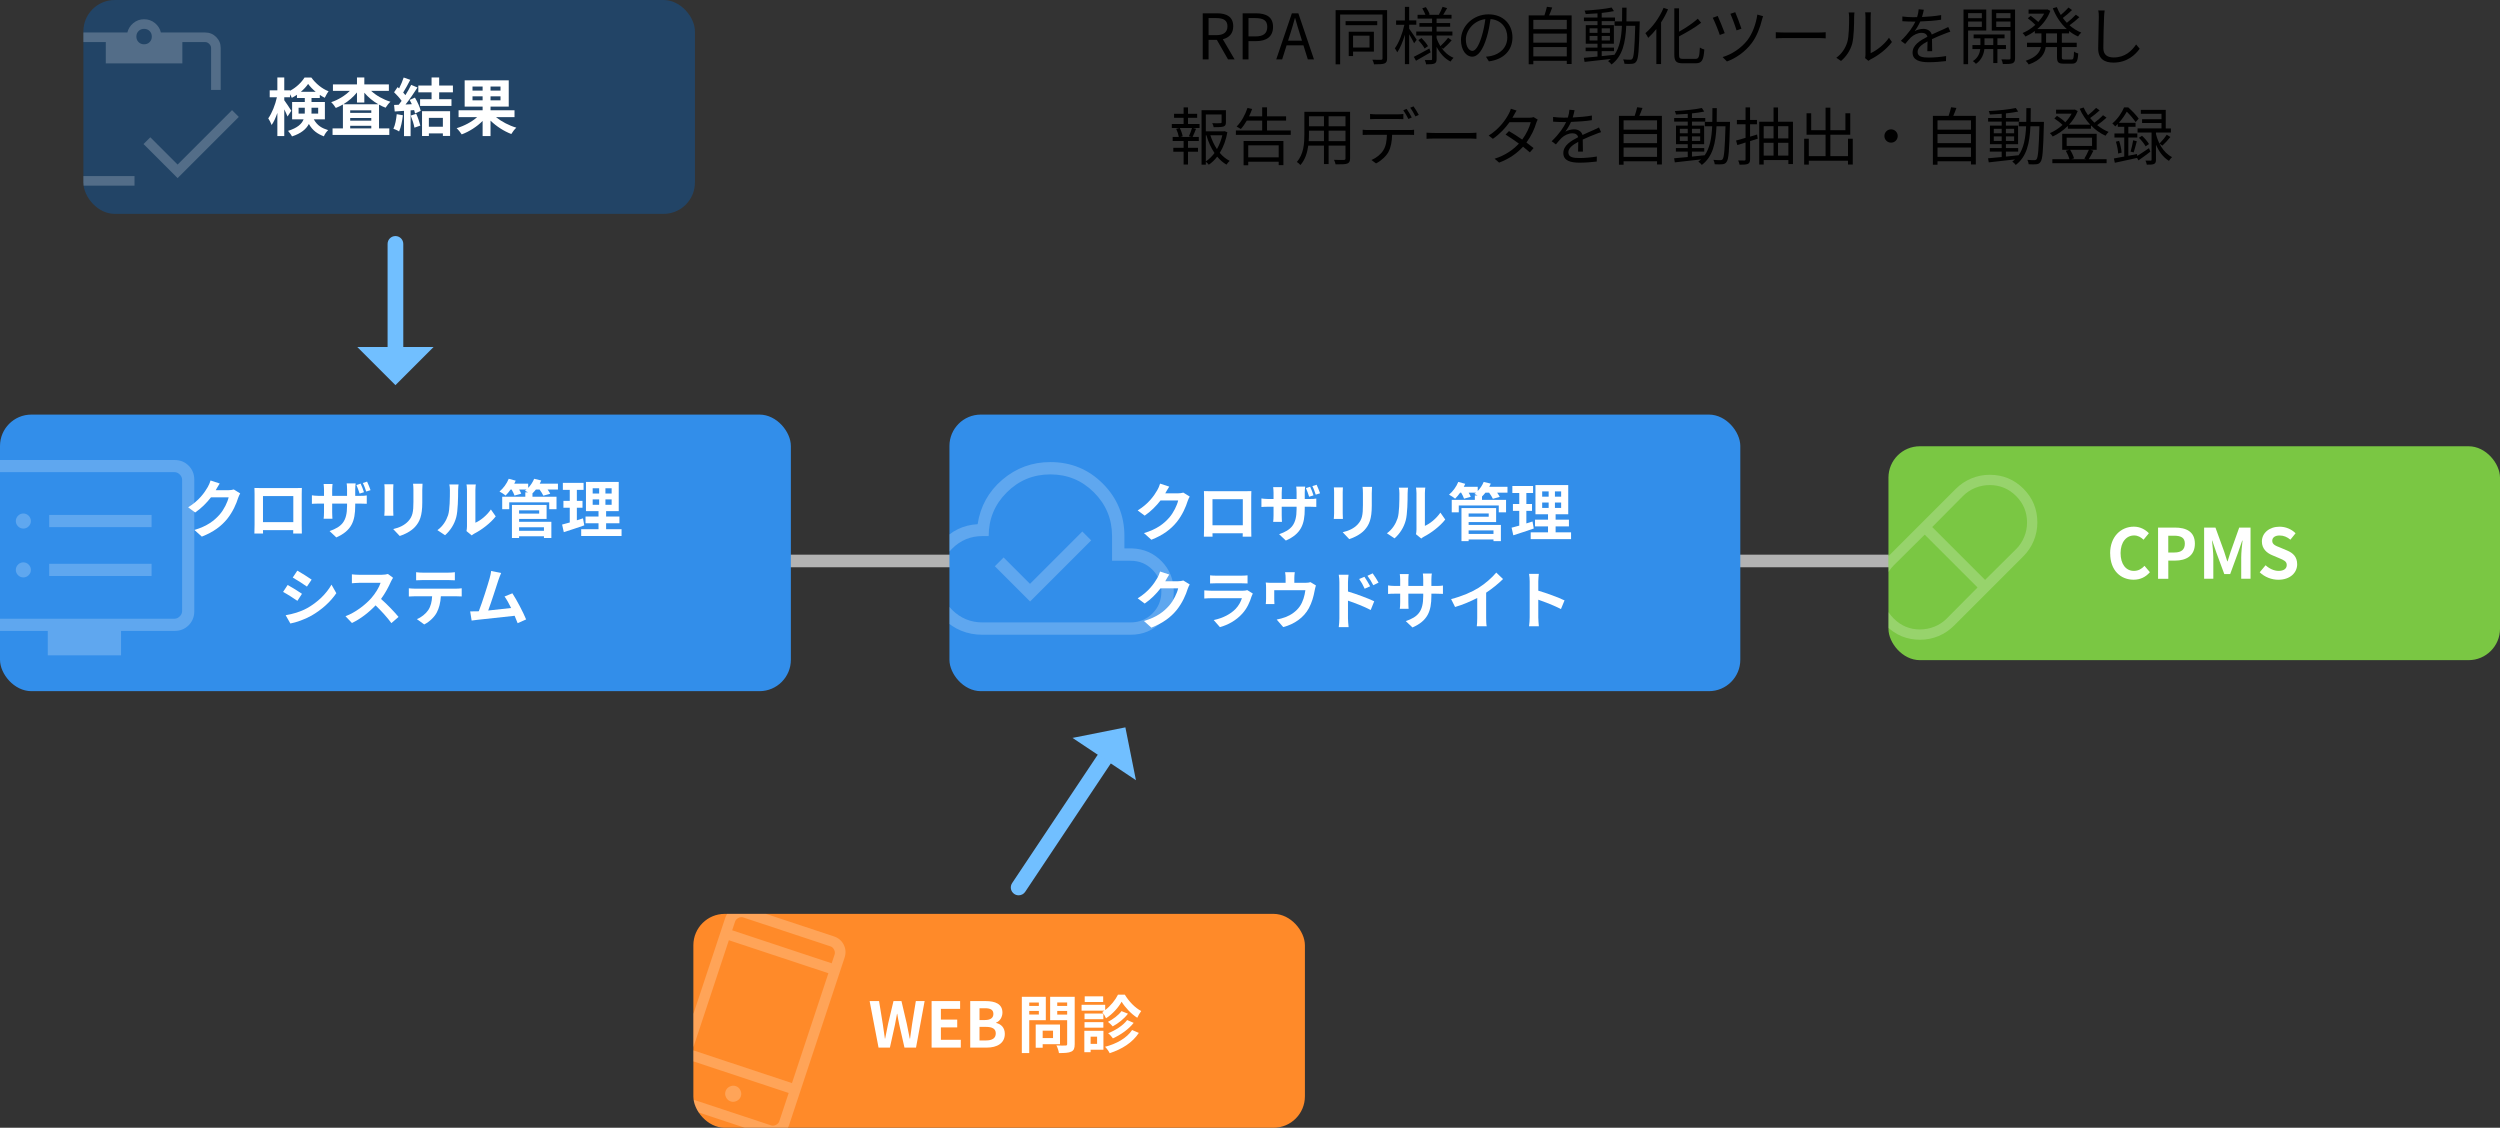 <?xml version="1.0" encoding="UTF-8"?>
<svg id="_レイヤー_1" data-name="レイヤー 1" xmlns="http://www.w3.org/2000/svg" xmlns:xlink="http://www.w3.org/1999/xlink" viewBox="0 0 796.34 359.23">
  <rect x="0" y="0" width="796.34" height="359.23" fill="#333333" stroke="none"/>
  <defs>
    <style>
      .cls-1 {
        opacity: .22;
      }

      .cls-1, .cls-2, .cls-3, .cls-4, .cls-5, .cls-6, .cls-7, .cls-8, .cls-9, .cls-10 {
        stroke-width: 0px;
      }

      .cls-1, .cls-10 {
        fill: #fff;
      }

      .cls-11 {
        clip-path: url(#clippath);
      }

      .cls-2 {
        fill: none;
      }

      .cls-12 {
        clip-path: url(#clippath-1);
      }

      .cls-13 {
        clip-path: url(#clippath-4);
      }

      .cls-14 {
        clip-path: url(#clippath-3);
      }

      .cls-15 {
        clip-path: url(#clippath-2);
      }

      .cls-4 {
        fill: #7ac743;
      }

      .cls-5 {
        fill: #328eea;
      }

      .cls-6 {
        fill: #246;
      }

      .cls-7 {
        fill: #b3b3b3;
      }

      .cls-8 {
        fill: #ff8a29;
      }

      .cls-9 {
        fill: #71bfff;
      }
    </style>
    <clipPath id="clippath">
      <rect class="cls-2" x="26.56" width="194.8" height="68.13" rx="10" ry="10"/>
    </clipPath>
    <clipPath id="clippath-1">
      <rect class="cls-2" y="132.06" width="251.92" height="88.1" rx="10" ry="10"/>
    </clipPath>
    <clipPath id="clippath-2">
      <rect class="cls-2" x="302.43" y="132.06" width="251.92" height="88.1" rx="10" ry="10"/>
    </clipPath>
    <clipPath id="clippath-3">
      <rect class="cls-2" x="601.54" y="142.15" width="194.8" height="68.13" rx="10" ry="10"/>
    </clipPath>
    <clipPath id="clippath-4">
      <rect class="cls-2" x="220.86" y="291.1" width="194.8" height="68.13" rx="10" ry="10"/>
    </clipPath>
  </defs>
  <rect class="cls-8" x="220.86" y="291.1" width="194.8" height="68.13" rx="10" ry="10"/>
  <rect class="cls-6" x="26.56" width="194.8" height="68.13" rx="10" ry="10"/>
  <path class="cls-7" d="m702.47,180.69H244.47c-1.1,0-2-.9-2-2s.9-2,2-2h458c1.1,0,2,.9,2,2s-.9,2-2,2Z"/>
  <g>
    <path class="cls-10" d="m99.95,38.01c1.16,2.08,2.66,2.84,4.58,3.44-.54.5-1.1,1.28-1.36,1.98-1.98-.76-3.56-1.78-4.78-3.94-.84,1.6-2.44,3.02-5.38,3.96-.22-.48-.9-1.38-1.26-1.76,3.06-.96,4.4-2.26,4.96-3.68h-3.66v-5.52h4.04v-1.28h-2.5v-1.02c-.54.38-1.08.7-1.64.98-.14-.34-.34-.76-.58-1.16v.96h-1.82v.96c.54.7,1.94,2.84,2.24,3.34l-1.2,1.84c-.22-.58-.62-1.44-1.04-2.28v8.5h-2.2v-7.36c-.52,1.5-1.14,2.88-1.82,3.84-.22-.64-.72-1.56-1.08-2.12,1.16-1.58,2.24-4.34,2.76-6.72h-2.3v-2.2h2.44v-4.1h2.2v4.1h1.82v.14c1.94-.98,3.68-2.68,4.64-4.22h2.16c1.38,1.92,3.42,3.6,5.5,4.38-.44.56-.9,1.44-1.22,2.08-.52-.26-1.06-.58-1.58-.92v.98h-2.64v1.28h4.26v5.52h-3.54Zm-2.88-1.82c.02-.22.02-.46.02-.68v-1.2h-1.98v1.88h1.96Zm3.5-6.94c-.96-.78-1.82-1.68-2.42-2.52-.56.84-1.38,1.72-2.32,2.52h4.74Zm-1.34,5.06v1.26c0,.2,0,.42-.02.62h2.14v-1.88h-2.12Z"/>
    <path class="cls-10" d="m118.23,28.95c1.6,1.5,3.86,2.76,6.14,3.46-.5.42-1.18,1.3-1.54,1.9-.72-.26-1.42-.6-2.1-.98v7.58h3.28v2.08h-18.08v-2.08h3.3v-7.62c-.74.42-1.48.8-2.26,1.1-.34-.54-.98-1.4-1.48-1.84,2.2-.72,4.4-2.06,5.94-3.6h-5.38v-2.06h7.66v-2.22h2.34v2.22h7.82v2.06h-5.64Zm2.28,4.26c-1.7-.96-3.24-2.24-4.46-3.68v3.14h-2.34v-3.22c-1.18,1.46-2.68,2.76-4.34,3.76h11.14Zm-2.24,1.94h-6.72v.8h6.72v-.8Zm-6.72,3.28h6.72v-.84h-6.72v.84Zm6.72,2.48v-.84h-6.72v.84h6.72Z"/>
    <path class="cls-10" d="m128.33,36.71c-.2,1.88-.62,3.88-1.2,5.16-.42-.26-1.3-.68-1.82-.86.58-1.18.9-2.96,1.06-4.64l1.96.34Zm3.84-5.62c.8,1.34,1.6,3.08,1.84,4.22l-1.8.84c-.06-.32-.16-.68-.28-1.08l-1.14.08v8.22h-2.1v-8.06c-1.08.06-2.08.14-2.96.2l-.2-2.08,1.48-.06c.3-.38.62-.8.92-1.24-.58-.86-1.56-1.94-2.4-2.74l1.12-1.64c.16.14.32.28.48.42.56-1.1,1.12-2.44,1.46-3.48l2.1.74c-.72,1.38-1.54,2.92-2.26,4.04.26.28.5.58.7.84.72-1.12,1.36-2.28,1.84-3.28l2.02.84c-1.12,1.76-2.52,3.8-3.82,5.42l2.02-.1c-.22-.46-.46-.94-.7-1.36l1.68-.74Zm.42,5.16c.54,1.18,1.06,2.74,1.3,3.76l-1.88.66c-.16-1.02-.68-2.64-1.18-3.86l1.76-.56Zm7.3-6.84v2.18h3.92v2.16h-10v-2.16h3.66v-2.18h-4.22v-2.16h4.22v-2.58h2.42v2.58h4.38v2.16h-4.38Zm-5.46,6.02h8.94v7.88h-2.3v-.82h-4.46v.84h-2.18v-7.9Zm2.18,2.12v2.82h4.46v-2.82h-4.46Z"/>
    <path class="cls-10" d="m157.99,37.31c1.76,1.42,4.2,2.7,6.48,3.36-.54.48-1.26,1.42-1.6,2.02-2.32-.88-4.76-2.44-6.62-4.26v4.92h-2.52v-4.82c-1.84,1.84-4.28,3.4-6.66,4.28-.36-.56-1.08-1.48-1.62-1.98,2.38-.7,4.86-2.02,6.54-3.52h-5.92v-2.18h7.66v-1.18h-5.72v-8.36h14.04v8.36h-5.8v1.18h7.64v2.18h-5.9Zm-7.48-8.46h3.22v-1.28h-3.22v1.28Zm3.22,3.12v-1.28h-3.22v1.28h3.22Zm5.7-4.4h-3.18v1.28h3.18v-1.28Zm0,3.12h-3.18v1.28h3.18v-1.28Z"/>
  </g>
  <g>
    <path class="cls-10" d="m277.01,318.88h3l1.18,7.24c.22,1.56.46,3.12.68,4.72h.08c.3-1.6.62-3.18.94-4.72l1.72-7.24h2.54l1.7,7.24c.32,1.52.62,3.12.94,4.72h.1c.22-1.6.44-3.18.66-4.72l1.18-7.24h2.8l-2.74,14.82h-3.68l-1.66-7.32c-.24-1.16-.46-2.3-.64-3.44h-.08c-.2,1.14-.4,2.28-.64,3.44l-1.62,7.32h-3.62l-2.84-14.82Z"/>
    <path class="cls-10" d="m296.75,318.88h9.08v2.48h-6.12v3.42h5.2v2.48h-5.2v3.96h6.34v2.48h-9.3v-14.82Z"/>
    <path class="cls-10" d="m309.05,318.88h4.9c3.04,0,5.36.9,5.36,3.66,0,1.36-.76,2.76-2.02,3.2v.1c1.6.38,2.78,1.5,2.78,3.5,0,2.98-2.48,4.36-5.74,4.36h-5.28v-14.82Zm4.68,6.04c1.88,0,2.7-.76,2.7-1.94,0-1.3-.88-1.82-2.66-1.82h-1.76v3.76h1.72Zm.34,6.5c2.02,0,3.12-.72,3.12-2.26,0-1.44-1.08-2.06-3.12-2.06h-2.06v4.32h2.06Z"/>
    <path class="cls-10" d="m327.85,324.96v10.48h-2.36v-17.92h7.64v7.44h-5.28Zm0-5.62v1.08h3.06v-1.08h-3.06Zm3.06,3.82v-1.14h-3.06v1.14h3.06Zm1.22,9.46v1.12h-2.22v-7.4h7.74v6.28h-5.52Zm0-4.32v2.36h3.3v-2.36h-3.3Zm10.2,4.3c0,1.32-.26,2-1.1,2.38-.82.4-2.08.46-3.92.46-.08-.68-.46-1.8-.8-2.44,1.16.08,2.52.06,2.9.04.38,0,.52-.12.52-.48v-7.58h-5.42v-7.46h7.82v15.08Zm-5.56-13.28v1.1h3.16v-1.1h-3.16Zm3.16,3.86v-1.16h-3.16v1.16h3.16Z"/>
    <path class="cls-10" d="m358.3,316.84c1.28,2.12,3.26,4.22,5.22,5.2-.44.58-.94,1.46-1.26,2.16-1.9-1.2-3.9-3.32-4.98-5.12-1,1.8-2.9,3.98-4.98,5.28-.24-.6-.78-1.5-1.18-2,.22-.12.44-.26.64-.42h-7.24v-1.88h7.52v1.68c1.72-1.3,3.28-3.26,4.08-4.9h2.18Zm-6.82,17.54h-4.08v.78h-2v-6.82h6.08v6.04Zm-.02-9.72h-6v-1.82h6v1.82Zm-6,.92h6v1.78h-6v-1.78Zm5.94-6.4h-5.88v-1.8h5.88v1.8Zm-4,11.04v2.3h2.06v-2.3h-2.06Zm15.36-1.2c-2.04,3.12-5.42,5.2-9.28,6.46-.3-.62-.9-1.46-1.48-2.04,3.6-.92,6.9-2.74,8.62-5.34l2.14.92Zm-3.46-6.12c-1.24,1.64-3.08,3.08-4.86,4.04-.36-.44-1-1.06-1.52-1.44,1.56-.78,3.38-2.12,4.32-3.42l2.06.82Zm1.82,2.92c-1.64,2.08-4.14,3.8-6.62,4.94-.34-.5-.96-1.2-1.52-1.64,2.26-.88,4.78-2.46,6.06-4.2l2.08.9Z"/>
  </g>
  <g>
    <path class="cls-9" d="m125.96,114.67c-1.38,0-2.5-1.12-2.5-2.5v-34.48c0-1.38,1.12-2.5,2.5-2.5s2.5,1.12,2.5,2.5v34.48c0,1.38-1.12,2.5-2.5,2.5Z"/>
    <polygon class="cls-9" points="138.11 110.54 113.81 110.54 125.96 122.69 138.11 110.54"/>
  </g>
  <g>
    <path class="cls-9" d="m324.47,285.19c-.48,0-.96-.14-1.38-.42-1.15-.77-1.46-2.32-.69-3.47l28.17-42.25c.77-1.15,2.32-1.46,3.47-.69,1.15.77,1.46,2.32.69,3.47l-28.17,42.25c-.48.72-1.27,1.11-2.08,1.11Z"/>
    <polygon class="cls-9" points="341.63 235.05 361.84 248.53 358.47 231.69 341.63 235.05"/>
  </g>
  <rect class="cls-5" x="302.43" y="132.06" width="251.92" height="88.1" rx="10" ry="10"/>
  <rect class="cls-5" y="132.06" width="251.92" height="88.1" rx="10" ry="10"/>
  <g>
    <path class="cls-10" d="m68.77,156.05s-.04.06-.06.1h4.02c.62,0,1.28-.1,1.74-.24l2.04,1.26c-.22.38-.5.94-.66,1.44-.54,1.78-1.68,4.44-3.48,6.68-1.9,2.32-4.32,4.16-8.08,5.64l-2.36-2.12c4.1-1.22,6.32-2.96,8.06-4.94,1.36-1.56,2.52-3.96,2.84-5.46h-5.62c-1.34,1.74-3.08,3.5-5.04,4.84l-2.24-1.66c3.5-2.14,5.24-4.72,6.24-6.44.3-.5.72-1.42.9-2.1l2.92.96c-.46.7-.98,1.6-1.22,2.04Z"/>
    <path class="cls-10" d="m83.17,155.47h11c.5,0,1.26,0,1.98-.04-.04.6-.04,1.34-.04,1.94v9.8c0,.78.04,2.7.04,2.78h-2.76s.02-.5.02-1.08h-9.64c.02.56.02,1.02.02,1.08h-2.76c0-.1.06-1.84.06-2.8v-9.78c0-.56,0-1.38-.04-1.94.82.02,1.58.04,2.12.04Zm.6,10.84h9.66v-8.3h-9.66v8.3Z"/>
    <path class="cls-10" d="m107.13,171.19l-2.14-2.02c3.86-1.36,5.56-3.08,5.56-8v-.76h-4.74v2.72c0,.9.06,1.7.08,2.1h-2.8c.06-.4.12-1.2.12-2.1v-2.72h-1.7c-1,0-1.72.06-2.16.08v-2.72c.36.06,1.16.18,2.16.18h1.7v-1.98c0-.58-.06-1.18-.12-1.8h2.84c-.04.38-.12,1.02-.12,1.82v1.96h4.74v-2.1c0-.8-.06-1.46-.12-1.86h2.86c-.06.42-.14,1.06-.14,1.86v2.1h1.48c1.06,0,1.66-.04,2.2-.14v2.66c-.44-.04-1.14-.06-2.18-.06h-1.5v.66c0,4.96-1.18,7.98-6.02,10.12Zm8.8-14.4l-1.38.44c-.28-.84-.64-1.94-1.02-2.74l1.34-.44c.38.8.84,1.96,1.06,2.74Zm2.1-.66l-1.38.44c-.28-.86-.66-1.94-1.08-2.72l1.36-.44c.38.8.84,1.96,1.1,2.72Z"/>
    <path class="cls-10" d="m125.25,155.79v6.76c0,.5.02,1.28.06,1.74h-2.9c.02-.38.1-1.16.1-1.76v-6.74c0-.38-.02-1.08-.08-1.54h2.88c-.04.46-.06.9-.06,1.54Zm9.26.3v3.96c0,4.3-.84,6.16-2.32,7.8-1.32,1.44-3.4,2.42-4.86,2.88l-2.08-2.2c1.98-.46,3.6-1.22,4.8-2.52,1.38-1.5,1.64-3,1.64-6.12v-3.8c0-.8-.04-1.44-.12-2h3.02c-.04.56-.08,1.2-.08,2Z"/>
    <path class="cls-10" d="m142.73,164.09c.56-1.72.58-5.5.58-7.92,0-.8-.06-1.34-.18-1.84h2.94c-.02.1-.14.98-.14,1.82,0,2.36-.06,6.58-.6,8.6-.6,2.26-1.86,4.22-3.56,5.74l-2.44-1.62c1.76-1.24,2.84-3.08,3.4-4.78Zm6.02,3.6v-11.66c0-.9-.14-1.66-.16-1.72h2.98c-.02.06-.14.84-.14,1.74v10.46c1.62-.7,3.6-2.28,4.94-4.22l1.54,2.2c-1.66,2.16-4.54,4.32-6.78,5.46-.44.24-.68.44-.86.6l-1.68-1.38c.08-.38.16-.94.16-1.48Z"/>
    <path class="cls-10" d="m177.73,155.93h-3.3c.34.48.66.96.84,1.34l-2.2.62c-.22-.52-.72-1.3-1.2-1.96h-1.16c-.36.46-.74.86-1.1,1.22v1.08h7.66v3.96h-2.32v-2.18h-12.74v2.18h-2.24v-3.96h7.36v-1.4h.88c-.36-.2-.74-.38-1-.5.16-.12.34-.26.5-.4h-2.34c.28.48.52.96.66,1.32l-2.14.6c-.16-.5-.52-1.26-.92-1.92h-.32c-.52.74-1.08,1.4-1.6,1.92-.46-.38-1.4-1.02-1.94-1.28,1.2-1,2.34-2.54,2.94-4.06l2.22.6c-.14.32-.3.64-.46.96h4.44v1.34c.8-.82,1.48-1.86,1.9-2.9l2.26.54c-.14.34-.3.68-.48,1.02h5.8v1.86Zm-12.38,10.28h10.28v5.16h-2.36v-.54h-7.92v.54h-2.28v-10.54h11.04v4.46h-8.76v.92Zm0-3.66v1.04h6.4v-1.04h-6.4Zm0,5.4v1.12h7.92v-1.12h-7.92Z"/>
    <path class="cls-10" d="m186.11,167.35c-2.2.78-4.6,1.54-6.52,2.16l-.54-2.42c.7-.18,1.52-.4,2.44-.66v-4.7h-2.02v-2.18h2.02v-3.52h-2.2v-2.22h6.6v2.22h-2.14v3.52h1.8v2.18h-1.8v4c.66-.2,1.32-.4,1.96-.62l.4,2.24Zm11.88,1.22v2.16h-12.86v-2.16h5.52v-1.9h-4.14v-2.14h4.14v-1.72h-4v-9.3h10.44v9.3h-4.02v1.72h4.24v2.14h-4.24v1.9h4.92Zm-9.2-11.36h2.06v-1.68h-2.06v1.68Zm0,3.58h2.06v-1.72h-2.06v1.72Zm6.04-5.26h-1.98v1.68h1.98v-1.68Zm0,3.54h-1.98v1.72h1.98v-1.72Z"/>
    <path class="cls-10" d="m96.19,189.15l-1.46,2.24c-1.14-.78-3.22-2.14-4.56-2.84l1.46-2.22c1.34.72,3.54,2.1,4.56,2.82Zm1.62,4.58c3.4-1.9,6.18-4.64,7.78-7.5l1.54,2.72c-1.86,2.76-4.68,5.3-7.96,7.18-2.04,1.16-4.9,2.16-6.68,2.48l-1.5-2.64c2.24-.38,4.64-1.04,6.82-2.24Zm1.46-9.1l-1.5,2.22c-1.12-.78-3.2-2.14-4.52-2.88l1.46-2.2c1.32.72,3.52,2.14,4.56,2.86Z"/>
    <path class="cls-10" d="m124.51,185.29c-.68,1.56-1.8,3.7-3.14,5.5,1.98,1.72,4.4,4.28,5.58,5.72l-2.28,1.98c-1.3-1.8-3.16-3.84-5.04-5.66-2.12,2.24-4.78,4.32-7.52,5.62l-2.06-2.16c3.22-1.2,6.32-3.64,8.2-5.74,1.32-1.5,2.54-3.48,2.98-4.9h-6.78c-.84,0-1.94.12-2.36.14v-2.84c.54.08,1.76.14,2.36.14h7.06c.86,0,1.66-.12,2.06-.26l1.64,1.22c-.16.22-.52.84-.7,1.24Z"/>
    <path class="cls-10" d="m132.15,187.51h13.1c.42,0,1.3-.04,1.82-.12v2.6c-.5-.04-1.26-.06-1.82-.06h-4.82c-.12,2.06-.56,3.74-1.28,5.14-.7,1.38-2.24,2.94-4.02,3.84l-2.34-1.7c1.42-.54,2.82-1.7,3.62-2.86.82-1.24,1.16-2.74,1.24-4.42h-5.5c-.6,0-1.36.04-1.92.08v-2.62c.6.06,1.3.12,1.92.12Zm2.54-5.1h8.04c.68,0,1.48-.04,2.16-.14v2.58c-.68-.04-1.46-.08-2.16-.08h-8.02c-.7,0-1.54.04-2.16.08v-2.58c.66.1,1.48.14,2.14.14Z"/>
    <path class="cls-10" d="m158.77,184.75c-.64,1.96-2.26,7.04-3.26,9.72,2.44-.24,5.28-.56,7.3-.8-.7-1.44-1.44-2.78-2.1-3.66l2.5-1.02c1.42,2.16,3.46,6.08,4.38,8.32l-2.7,1.2c-.26-.68-.58-1.5-.96-2.36-3.24.38-9.3,1.02-11.82,1.28-.5.06-1.24.16-1.88.24l-.46-2.92c.68,0,1.54,0,2.2-.02.16,0,.36-.02.54-.02,1.16-2.96,2.88-8.44,3.46-10.52.28-1.02.4-1.64.48-2.32l3.18.66c-.26.6-.56,1.34-.86,2.22Z"/>
  </g>
  <rect class="cls-4" x="601.54" y="142.15" width="194.8" height="68.13" rx="10" ry="10"/>
  <g>
    <path class="cls-10" d="m672.15,176.28c0-5.37,3.46-8.52,7.57-8.52,2.07,0,3.72.99,4.77,2.09l-1.69,2.07c-.84-.79-1.78-1.36-3.01-1.36-2.46,0-4.31,2.11-4.31,5.61s1.67,5.68,4.25,5.68c1.41,0,2.49-.66,3.37-1.61l1.72,2.02c-1.34,1.56-3.08,2.4-5.19,2.4-4.12,0-7.46-2.95-7.46-8.38Z"/>
    <path class="cls-10" d="m687.42,168.05h5.35c3.61,0,6.38,1.28,6.38,5.13s-2.79,5.39-6.29,5.39h-2.18v5.79h-3.26v-16.3Zm5.21,7.94c2.24,0,3.32-.95,3.32-2.82s-1.19-2.53-3.43-2.53h-1.85v5.35h1.96Z"/>
    <path class="cls-10" d="m702.09,168.05h3.61l2.77,7.63c.35,1.01.66,2.09.99,3.12h.11c.35-1.03.64-2.11.99-3.12l2.71-7.63h3.61v16.3h-2.97v-6.8c0-1.54.24-3.81.42-5.35h-.11l-1.32,3.83-2.51,6.84h-1.87l-2.53-6.84-1.3-3.83h-.09c.15,1.54.42,3.81.42,5.35v6.8h-2.93v-16.3Z"/>
    <path class="cls-10" d="m719.8,182.29l1.87-2.24c1.17,1.08,2.71,1.8,4.14,1.8,1.69,0,2.6-.73,2.6-1.87,0-1.21-.99-1.58-2.44-2.2l-2.18-.92c-1.65-.68-3.3-2-3.3-4.38,0-2.66,2.33-4.71,5.63-4.71,1.89,0,3.78.75,5.1,2.09l-1.65,2.05c-1.03-.86-2.11-1.34-3.45-1.34-1.43,0-2.33.64-2.33,1.72,0,1.17,1.14,1.58,2.53,2.13l2.13.9c1.98.81,3.28,2.07,3.28,4.42,0,2.66-2.22,4.93-5.99,4.93-2.18,0-4.36-.86-5.94-2.38Z"/>
  </g>
  <g>
    <path class="cls-3" d="m383.11,4.24h4.6c2.98,0,5.12,1.08,5.12,4.14,0,2.28-1.32,3.64-3.32,4.12l3.76,6.42h-2.1l-3.56-6.22h-2.64v6.22h-1.86V4.24Zm4.32,6.96c2.3,0,3.56-.92,3.56-2.82s-1.26-2.62-3.56-2.62h-2.46v5.44h2.46Z"/>
    <path class="cls-3" d="m395.83,4.24h4.2c3.28,0,5.48,1.12,5.48,4.32s-2.18,4.54-5.4,4.54h-2.42v5.82h-1.86V4.24Zm4.04,7.36c2.58,0,3.8-.94,3.8-3.04s-1.3-2.8-3.88-2.8h-2.1v5.84h2.18Z"/>
    <path class="cls-3" d="m411.51,4.24h2.06l4.98,14.68h-1.96l-1.4-4.48h-5.36l-1.42,4.48h-1.88l4.98-14.68Zm-1.22,8.72h4.44l-.7-2.24c-.54-1.66-1-3.26-1.48-4.96h-.08c-.46,1.72-.94,3.3-1.46,4.96l-.72,2.24Z"/>
    <path class="cls-3" d="m441.84,18.59c0,.92-.22,1.36-.82,1.62-.62.24-1.62.28-3.34.28-.06-.42-.3-1.06-.54-1.46,1.26.04,2.42.04,2.76.02.36-.02.48-.14.48-.46V4.64h-13.5v15.86h-1.44V3.22h16.4v15.36Zm-3.14-10.56h-10.08v-1.3h10.08v1.3Zm-7.7,8.4v1.44h-1.38v-7.76h8.02v6.32h-6.64Zm0-5.06v3.78h5.24v-3.78h-5.24Z"/>
    <path class="cls-3" d="m450.45,13.79c-.28-.64-.98-1.88-1.58-2.88v9.52h-1.36v-9.34c-.66,2.18-1.52,4.28-2.44,5.58-.16-.38-.52-.94-.76-1.28,1.24-1.66,2.46-4.78,3.04-7.5h-2.64v-1.38h2.8V2.18h1.36v4.32h2.28v1.38h-2.28v1.26c.56.74,2.06,3,2.4,3.54l-.82,1.1Zm5.26,2.88c-1.6.94-3.3,1.92-4.66,2.68l-.7-1.24c1.26-.64,3.14-1.66,4.96-2.66l.4,1.22Zm3.34-1.6c1,1.5,2.34,2.68,3.96,3.34-.3.28-.74.82-.96,1.2-1.88-.94-3.36-2.62-4.44-4.68v3.86c0,.8-.16,1.2-.68,1.44-.52.24-1.42.26-2.66.26-.06-.38-.22-1-.42-1.36.88.02,1.74.02,2,0,.26,0,.32-.08.32-.34v-7.48h-5.04v-1.26h5.04v-1.54h-4.04v-1.16h4.04v-1.42h-4.62v-1.22h2.5c-.22-.62-.64-1.42-1-2.06l1.16-.38c.48.7,1,1.68,1.2,2.3l-.36.14h3.48l-.18-.06c.4-.68.9-1.76,1.16-2.48l1.46.42c-.42.74-.86,1.52-1.24,2.12h2.64v1.22h-4.76v1.42h4.32v1.16h-4.32v1.54h5.04v1.26h-5.04v.8c.3.94.72,1.8,1.2,2.6.8-.72,1.86-1.86,2.46-2.68l1.14.8c-.82.98-1.9,2-2.72,2.72l-.64-.48Zm-6.24-2.96c.78.78,1.66,1.86,2.06,2.58l-1.08.76c-.38-.74-1.24-1.86-2-2.68l1.02-.66Z"/>
    <path class="cls-3" d="m474.27,19.55l-.94-1.48c.64-.06,1.26-.16,1.72-.26,2.56-.58,5.08-2.48,5.08-5.94,0-3.02-1.94-5.52-5.34-5.8-.26,1.86-.64,3.9-1.2,5.76-1.22,4.12-2.8,6.22-4.66,6.22s-3.56-2.04-3.56-5.34c0-4.34,3.86-8.14,8.74-8.14s7.66,3.3,7.66,7.36-2.76,7-7.5,7.62Zm-5.28-3.34c.94,0,2-1.34,3.02-4.72.5-1.66.9-3.56,1.12-5.4-3.84.48-6.2,3.76-6.2,6.48,0,2.52,1.16,3.64,2.06,3.64Z"/>
    <path class="cls-3" d="m500.62,4.9v15.48h-1.54v-1.02h-10.66v1.12h-1.48V4.9h5.02c.3-.88.62-1.96.78-2.74l1.7.22c-.3.86-.66,1.76-1,2.52h7.18Zm-12.2,1.42v2.98h10.66v-2.98h-10.66Zm0,4.38v2.9h10.66v-2.9h-10.66Zm10.66,7.26v-2.96h-10.66v2.96h10.66Z"/>
    <path class="cls-3" d="m522.32,6.82s-.02.56-.02.76c-.22,8.38-.4,11.16-1.08,12-.34.52-.74.68-1.34.74-.56.08-1.5.06-2.42,0-.04-.4-.2-1.02-.42-1.4.96.08,1.84.1,2.22.1.34,0,.52-.06.72-.32.46-.58.7-3.22.9-10.48h-2.86c-.24,5.32-1.16,9.68-4.68,12.32-.22-.32-.74-.82-1.1-1.06.32-.22.6-.46.86-.7-3.02.36-6.12.7-8.36.94l-.22-1.3c1.2-.1,2.7-.24,4.34-.4v-1.72h-3.78v-1.14h3.78v-1.22h-3.74v-5.94h3.74v-1.26h-4.32v-1.16h4.32v-1.32c-1.28.1-2.58.18-3.76.22-.06-.32-.2-.8-.36-1.1,2.96-.16,6.56-.52,8.62-.98l.74,1.14c-1.08.24-2.44.42-3.9.58v1.46h4.24v1.16h-4.24v1.26h3.88v5.94h-3.88v1.22h3.92v1.14h-3.92v1.58c1.3-.12,2.66-.26,4-.42v.08c1.72-2.36,2.26-5.58,2.44-9.32h-2.34v-1.4h2.38c.04-1.4.04-2.86.04-4.38h1.4c0,1.5,0,2.98-.04,4.38h4.24Zm-15.98,3.64h2.52v-1.44h-2.52v1.44Zm2.52,2.44v-1.46h-2.52v1.46h2.52Zm1.34-3.88v1.44h2.62v-1.44h-2.62Zm2.62,2.42h-2.62v1.46h2.62v-1.46Z"/>
    <path class="cls-3" d="m531.33,2.98c-.6,1.42-1.36,2.84-2.22,4.16v13.26h-1.5v-11.16c-.84,1.06-1.72,2.02-2.6,2.82-.16-.36-.62-1.14-.9-1.5,2.28-1.9,4.48-4.92,5.8-8.06l1.42.48Zm8.72,15.78c1.1,0,1.28-.72,1.42-3.62.38.26.98.54,1.42.64-.24,3.24-.68,4.38-2.74,4.38h-4.1c-2.08,0-2.72-.6-2.72-2.78V2.66h1.5v7.44c2.22-1.24,4.5-2.8,5.98-4.14l1.06,1.28c-1.88,1.52-4.56,3.04-7.04,4.36v5.8c0,1.12.22,1.36,1.32,1.36h3.9Z"/>
    <path class="cls-3" d="m549.39,10.56l-1.58.58c-.38-1.24-1.76-4.62-2.24-5.48l1.58-.58c.52,1.12,1.78,4.18,2.24,5.48Zm11.86-4.26c-.6,2.48-1.68,5.34-3.32,7.5-2.06,2.72-5.02,4.78-7.84,5.78l-1.38-1.4c2.86-.84,5.84-2.76,7.86-5.32,1.58-2.02,2.8-5.22,3.2-8.22l1.84.52c-.14.34-.28.82-.36,1.14Zm-6.54,2.84l-1.56.54c-.32-1.14-1.46-4.24-1.96-5.28l1.54-.52c.44.96,1.64,4.14,1.98,5.26Z"/>
    <path class="cls-3" d="m568.43,10.36h10.96c1,0,1.72-.06,2.16-.1v1.96c-.4-.02-1.24-.1-2.14-.1h-10.98c-1.1,0-2.16.04-2.78.1v-1.96c.6.04,1.66.1,2.78.1Z"/>
    <path class="cls-3" d="m588.41,13.48c.58-1.82.6-5.82.6-8.04,0-.6-.06-1.04-.14-1.46h1.84c-.02.24-.1.84-.1,1.44,0,2.22-.08,6.5-.62,8.5-.6,2.14-1.88,4.1-3.56,5.5l-1.5-1.02c1.68-1.2,2.88-2.98,3.48-4.92Zm5.82,3.9V5.4c0-.76-.1-1.34-.12-1.48h1.84c-.02.14-.08.72-.08,1.48v11.54c1.84-.84,4.3-2.66,5.84-4.92l.94,1.36c-1.72,2.34-4.5,4.4-6.82,5.54-.32.18-.54.34-.68.46l-1.06-.88c.08-.32.14-.72.14-1.12Z"/>
    <path class="cls-3" d="m612.23,5.42c2.04-.1,4.22-.28,6.1-.62l-.02,1.48c-1.98.32-4.46.48-6.64.56-.46,1.06-1.12,2.2-1.8,3.1.76-.48,1.92-.74,2.78-.74,1.3,0,2.36.64,2.68,1.8,1.36-.66,2.58-1.14,3.62-1.62.6-.26,1.08-.48,1.64-.78l.66,1.5c-.52.14-1.24.42-1.78.64-1.12.42-2.54,1-4.06,1.72.02,1.16.04,2.86.06,3.84h-1.54c.04-.76.06-2.06.06-3.12-1.86.98-3.16,2.04-3.16,3.36,0,1.56,1.56,1.8,3.62,1.8,1.56,0,3.7-.18,5.46-.48l-.04,1.6c-1.52.2-3.74.36-5.48.36-2.86,0-5.16-.62-5.16-3.06s2.38-3.84,4.72-5.06c-.2-.86-.92-1.24-1.82-1.24-1.26,0-2.54.62-3.44,1.46-.58.54-1.14,1.28-1.82,2.08l-1.36-1c2.52-2.44,3.86-4.5,4.62-6.12h-.88c-.86,0-2.18-.04-3.28-.12v-1.5c1.06.14,2.46.22,3.38.22.42,0,.88,0,1.32-.02.28-.86.46-1.76.5-2.5l1.64.14c-.12.6-.28,1.38-.58,2.32Z"/>
    <path class="cls-3" d="m626.91,9.72v10.74h-1.46V3.04h7.24v6.68h-5.78Zm0-5.54v1.62h4.38v-1.62h-4.38Zm4.38,4.4v-1.72h-4.38v1.72h4.38Zm4.96,7.04v4.46h-1.32v-4.46h-2.84c-.12,1.34-.76,3.42-2.68,4.72-.22-.26-.66-.68-.98-.88,1.68-1.02,2.24-2.68,2.36-3.84h-2.5v-1.26h2.54v-2.16h-2.16v-1.22h9.86v1.22h-2.28v2.16h2.72v1.26h-2.72Zm-1.32-1.26v-2.16h-2.8v2.16h2.8Zm6.94,4.16c0,.88-.2,1.36-.78,1.62-.6.24-1.6.28-3.1.26-.04-.38-.26-1.08-.48-1.48,1.1.04,2.18.04,2.48.02.32,0,.42-.12.42-.44v-8.76h-5.96V3.04h7.42v15.48Zm-6-14.34v1.62h4.54v-1.62h-4.54Zm4.54,4.42v-1.74h-4.54v1.74h4.54Z"/>
    <path class="cls-3" d="m656.77,10.64v2.98h4.74v1.38h-4.74v3.22c0,.62.12.74.8.74h2.28c.62,0,.72-.4.8-2.54.32.26.94.52,1.34.62-.14,2.54-.56,3.24-2.02,3.24h-2.62c-1.68,0-2.12-.44-2.12-2.08v-3.2h-3.6c-.32,2.14-1.5,4.18-5.42,5.54-.18-.34-.64-.9-.94-1.18,3.34-1.12,4.48-2.7,4.84-4.36h-4.44v-1.38h4.6v-2.98h-2.1v-.76c-.96.72-1.98,1.3-2.98,1.76-.2-.32-.64-.84-.92-1.12,1.38-.56,2.82-1.46,4.06-2.6-.6-.64-1.58-1.48-2.4-2.1l.92-.78c.8.58,1.78,1.36,2.42,1.96.72-.82,1.36-1.7,1.86-2.64h-4.96v-1.32h5.7l.26-.06.98.48c-.86,2.34-2.38,4.3-4.16,5.8h9.4c-1.94-1.74-3.46-4.04-4.46-6.62l1.28-.38c.34.88.76,1.72,1.26,2.52.88-.74,1.84-1.68,2.46-2.38l1.12.8c-.88.88-1.98,1.82-2.94,2.52.4.54.84,1.06,1.3,1.54,1-.76,2.16-1.82,2.86-2.58l1.12.8c-.92.88-2.12,1.84-3.14,2.58,1.12.98,2.38,1.78,3.74,2.32-.32.28-.8.86-1.02,1.24-1.02-.44-1.98-1.04-2.86-1.74v.76h-2.3Zm-1.54,0h-3.48v2.98h3.48v-2.98Z"/>
    <path class="cls-3" d="m670.23,5.36c-.1,2.26-.24,6.98-.24,9.96,0,2.2,1.38,2.98,3.28,2.98,3.66,0,5.72-2.06,7.16-4.14l1.14,1.36c-1.38,1.9-3.96,4.42-8.36,4.42-2.88,0-4.86-1.2-4.86-4.46,0-2.96.2-8.02.2-10.12,0-.74-.04-1.46-.16-2.04l2.02.02c-.1.66-.16,1.36-.18,2.02Z"/>
    <path class="cls-3" d="m378.42,39.5h3.68v1.28h-2.08l.96.26c-.36.92-.76,1.88-1.1,2.58h1.98v1.3h-3.44v2.16h3.18v1.26h-3.18v4.06h-1.4v-4.06h-3.28v-1.26h3.28v-2.16h-3.48v-1.3h1.96c-.12-.72-.46-1.78-.84-2.58l.98-.26h-2.38v-1.28h3.76v-1.98h-3.04v-1.28h3.04v-2.02h1.4v2.02h2.92v1.28h-2.92v1.98Zm.3,3.9c.32-.72.76-1.84.98-2.62h-3.9c.44.84.82,1.96.92,2.64l-.7.2h3.46l-.76-.22Zm12.24-1.28c-.42,2.4-1.22,4.66-2.42,6.58.92,1.08,1.98,1.96,3.16,2.54-.32.28-.78.82-1.02,1.2-1.1-.62-2.08-1.5-2.96-2.54-.76,1-1.66,1.88-2.68,2.58-.2-.3-.6-.7-.94-.98v.96h-1.36v-17.36h7.76v3.84c0,.74-.14,1.14-.78,1.36-.6.2-1.6.22-3.12.22-.06-.4-.26-.92-.46-1.28,1.24.04,2.28.04,2.58,0,.32-.02.4-.08.4-.32v-2.46h-5.02v5.38h5.68l.26-.06.92.34Zm-6.86,9.3c1.06-.7,1.98-1.62,2.76-2.68-1.12-1.64-1.98-3.58-2.58-5.66h-.18v8.34Zm1.44-8.34c.5,1.58,1.22,3.1,2.1,4.42.78-1.36,1.36-2.88,1.72-4.42h-3.82Z"/>
    <path class="cls-3" d="m411.15,41.56v1.4h-17.48v-1.4h8.38v-3.14h-4.9c-.6,1.02-1.24,1.96-1.9,2.68-.3-.2-.96-.6-1.34-.8,1.46-1.42,2.72-3.7,3.46-5.92l1.48.34c-.28.8-.62,1.58-.98,2.34h4.18v-2.88h1.54v2.88h6.08v1.36h-6.08v3.14h7.56Zm-15.02,3.36h12.68v7.68h-1.5v-1.08h-9.7v1.12h-1.48v-7.72Zm1.48,1.38v3.82h9.7v-3.82h-9.7Z"/>
    <path class="cls-3" d="m430.05,50.45c0,.96-.26,1.4-.9,1.66-.68.24-1.84.26-3.72.24-.06-.4-.3-1.04-.5-1.44,1.4.06,2.76.04,3.12.04.4-.02.54-.14.54-.52v-4.06h-5.38v5.9h-1.48v-5.9h-5c-.3,2.22-.98,4.5-2.5,6.2-.22-.3-.82-.8-1.14-.98,2.2-2.48,2.4-6,2.4-8.78v-7.2h14.56v14.84Zm-8.32-5.5v-3.32h-4.78v1.18c0,.66-.02,1.4-.08,2.14h4.86Zm-4.78-7.92v3.2h4.78v-3.2h-4.78Zm11.64,0h-5.38v3.2h5.38v-3.2Zm0,7.92v-3.32h-5.38v3.32h5.38Z"/>
    <path class="cls-3" d="m435.78,41.42h13.1c.42,0,1.08-.02,1.56-.1v1.66c-.44-.02-1.08-.04-1.56-.04h-5.44c-.06,2.16-.38,3.98-1.18,5.48-.72,1.32-2.24,2.76-3.94,3.64l-1.48-1.1c1.56-.64,3-1.8,3.78-3.06.88-1.38,1.1-3.06,1.16-4.96h-6c-.6,0-1.18,0-1.72.04v-1.66c.54.06,1.1.1,1.72.1Zm2.46-5h6.92c.58,0,1.28-.04,1.86-.12v1.66c-.58-.04-1.28-.06-1.86-.06h-6.9c-.66,0-1.32.02-1.84.06v-1.66c.58.06,1.18.12,1.82.12Zm11.46,1l-1.08.48c-.4-.82-1.08-2.02-1.62-2.78l1.06-.44c.5.7,1.24,1.92,1.64,2.74Zm2.24-.82l-1.08.48c-.44-.88-1.08-2-1.66-2.76l1.06-.44c.52.72,1.3,1.98,1.68,2.72Z"/>
    <path class="cls-3" d="m457.18,42.36h10.96c1,0,1.72-.06,2.16-.1v1.96c-.4-.02-1.24-.1-2.14-.1h-10.98c-1.1,0-2.16.04-2.78.1v-1.96c.6.04,1.66.1,2.78.1Z"/>
    <path class="cls-3" d="m482.18,36.78c-.12.24-.26.48-.42.72h5.42c.54,0,.98-.08,1.32-.2l1.32.8c-.18.28-.36.76-.48,1.08-.52,1.84-1.6,4.18-3.12,6.22.84.62,1.64,1.24,2.28,1.76l-1.18,1.38c-.6-.54-1.36-1.16-2.18-1.82-1.78,1.98-4.24,3.82-7.62,5.08l-1.44-1.24c3.38-1.04,5.94-2.88,7.74-4.82-1.44-1.04-2.96-2.08-4.24-2.88l1.08-1.1c1.32.76,2.82,1.72,4.22,2.7,1.3-1.74,2.32-3.9,2.72-5.54h-6.76c-1.28,1.8-3.06,3.76-5.3,5.3l-1.34-1.04c3.44-2.14,5.48-5.14,6.42-6.96.2-.36.52-1.06.64-1.58l1.82.58c-.34.52-.7,1.2-.9,1.56Z"/>
    <path class="cls-3" d="m500.98,37.42c2.04-.1,4.22-.28,6.1-.62l-.02,1.48c-1.98.32-4.46.48-6.64.56-.46,1.06-1.12,2.2-1.8,3.1.76-.48,1.92-.74,2.78-.74,1.3,0,2.36.64,2.68,1.8,1.36-.66,2.58-1.14,3.62-1.62.6-.26,1.08-.48,1.64-.78l.66,1.5c-.52.14-1.24.42-1.78.64-1.12.42-2.54,1-4.06,1.72.02,1.16.04,2.86.06,3.84h-1.54c.04-.76.06-2.06.06-3.12-1.86.98-3.16,2.04-3.16,3.36,0,1.56,1.56,1.8,3.62,1.8,1.56,0,3.7-.18,5.46-.48l-.04,1.6c-1.52.2-3.74.36-5.48.36-2.86,0-5.16-.62-5.16-3.06s2.38-3.84,4.72-5.06c-.2-.86-.92-1.24-1.82-1.24-1.26,0-2.54.62-3.44,1.46-.58.54-1.14,1.28-1.82,2.08l-1.36-1c2.52-2.44,3.86-4.5,4.62-6.12h-.88c-.86,0-2.18-.04-3.28-.12v-1.5c1.06.14,2.46.22,3.38.22.42,0,.88,0,1.32-.02.28-.86.46-1.76.5-2.5l1.64.14c-.12.6-.28,1.38-.58,2.32Z"/>
    <path class="cls-3" d="m529.37,36.9v15.48h-1.54v-1.02h-10.66v1.12h-1.48v-15.58h5.02c.3-.88.62-1.96.78-2.74l1.7.22c-.3.86-.66,1.76-1,2.52h7.18Zm-12.2,1.42v2.98h10.66v-2.98h-10.66Zm0,4.38v2.9h10.66v-2.9h-10.66Zm10.66,7.26v-2.96h-10.66v2.96h10.66Z"/>
    <path class="cls-3" d="m551.07,38.82s-.02.56-.02.76c-.22,8.38-.4,11.16-1.08,12-.34.52-.74.68-1.34.74-.56.08-1.5.06-2.42,0-.04-.4-.2-1.02-.42-1.4.96.08,1.84.1,2.22.1.34,0,.52-.06.72-.32.46-.58.7-3.22.9-10.48h-2.86c-.24,5.32-1.16,9.68-4.68,12.32-.22-.32-.74-.82-1.1-1.06.32-.22.6-.46.86-.7-3.02.36-6.12.7-8.36.94l-.22-1.3c1.2-.1,2.7-.24,4.34-.4v-1.72h-3.78v-1.14h3.78v-1.22h-3.74v-5.94h3.74v-1.26h-4.32v-1.16h4.32v-1.32c-1.28.1-2.58.18-3.76.22-.06-.32-.2-.8-.36-1.1,2.96-.16,6.56-.52,8.62-.98l.74,1.14c-1.08.24-2.44.42-3.9.58v1.46h4.24v1.16h-4.24v1.26h3.88v5.94h-3.88v1.22h3.92v1.14h-3.92v1.58c1.3-.12,2.66-.26,4-.42v.08c1.72-2.36,2.26-5.58,2.44-9.32h-2.34v-1.4h2.38c.04-1.4.04-2.86.04-4.38h1.4c0,1.5,0,2.98-.04,4.38h4.24Zm-15.98,3.64h2.52v-1.44h-2.52v1.44Zm2.52,2.44v-1.46h-2.52v1.46h2.52Zm1.34-3.88v1.44h2.62v-1.44h-2.62Zm2.62,2.42h-2.62v1.46h2.62v-1.46Z"/>
    <path class="cls-3" d="m559.9,44.19l-2.44.76v5.8c0,.82-.2,1.22-.72,1.46-.5.22-1.3.26-2.62.26-.06-.38-.26-.96-.46-1.36.9.02,1.74.02,1.98.02.28,0,.38-.1.38-.38v-5.36l-2.62.82-.4-1.44c.84-.22,1.88-.52,3.02-.86v-4.32h-2.76v-1.38h2.76v-4h1.44v4h2.2v1.38h-2.2v3.94c.74-.22,1.48-.46,2.24-.68l.2,1.34Zm11.22-5.42v13.5h-1.46v-1.28h-7.86v1.42h-1.42v-13.64h4.56v-4.54h1.42v4.54h4.76Zm-9.32,1.42v3.9h3.14v-3.9h-3.14Zm0,9.38h3.14v-4.08h-3.14v4.08Zm4.56-9.38v3.9h3.3v-3.9h-3.3Zm3.3,9.38v-4.08h-3.3v4.08h3.3Z"/>
    <path class="cls-3" d="m590.17,44.2v8.2h-1.52v-1.2h-12.48v1.24h-1.48v-8.24h1.48v5.54h5.34v-6.82h-6.06v-6.84h1.48v5.4h4.58v-7.18h1.52v7.18h4.8v-5.4h1.54v6.84h-6.34v6.82h5.62v-5.54h1.52Z"/>
    <path class="cls-3" d="m604.49,43.32c0,1.18-.94,2.12-2.12,2.12s-2.12-.94-2.12-2.12.94-2.12,2.12-2.12,2.12.94,2.12,2.12Z"/>
    <path class="cls-3" d="m629.37,36.9v15.48h-1.54v-1.02h-10.66v1.12h-1.48v-15.58h5.02c.3-.88.62-1.96.78-2.74l1.7.22c-.3.86-.66,1.76-1,2.52h7.18Zm-12.2,1.42v2.98h10.66v-2.98h-10.66Zm0,4.38v2.9h10.66v-2.9h-10.66Zm10.66,7.26v-2.96h-10.66v2.96h10.66Z"/>
    <path class="cls-3" d="m651.07,38.82s-.02.56-.02.76c-.22,8.38-.4,11.16-1.08,12-.34.52-.74.68-1.34.74-.56.08-1.5.06-2.42,0-.04-.4-.2-1.02-.42-1.4.96.08,1.84.1,2.22.1.34,0,.52-.06.72-.32.46-.58.7-3.22.9-10.48h-2.86c-.24,5.32-1.16,9.68-4.68,12.32-.22-.32-.74-.82-1.1-1.06.32-.22.6-.46.86-.7-3.02.36-6.12.7-8.36.94l-.22-1.3c1.2-.1,2.7-.24,4.34-.4v-1.72h-3.78v-1.14h3.78v-1.22h-3.74v-5.94h3.74v-1.26h-4.32v-1.16h4.32v-1.32c-1.28.1-2.58.18-3.76.22-.06-.32-.2-.8-.36-1.1,2.96-.16,6.56-.52,8.62-.98l.74,1.14c-1.08.24-2.44.42-3.9.58v1.46h4.24v1.16h-4.24v1.26h3.88v5.94h-3.88v1.22h3.92v1.14h-3.92v1.58c1.3-.12,2.66-.26,4-.42v.08c1.72-2.36,2.26-5.58,2.44-9.32h-2.34v-1.4h2.38c.04-1.4.04-2.86.04-4.38h1.4c0,1.5,0,2.98-.04,4.38h4.24Zm-15.98,3.64h2.52v-1.44h-2.52v1.44Zm2.52,2.44v-1.46h-2.52v1.46h2.52Zm1.34-3.88v1.44h2.62v-1.44h-2.62Zm2.62,2.42h-2.62v1.46h2.62v-1.46Z"/>
    <path class="cls-3" d="m671.01,37.48c-.88.82-2,1.7-2.98,2.38,1.12.9,2.36,1.66,3.64,2.16-.34.3-.76.84-.98,1.22-1.7-.76-3.28-1.9-4.64-3.3v1.06h-7.36v-.9c-1.46,1.46-3.16,2.62-4.82,3.38-.2-.3-.6-.82-.9-1.08,1.36-.56,2.78-1.48,4.02-2.6-.62-.64-1.68-1.48-2.6-2.06l.82-.82c.94.56,2.04,1.36,2.66,2.04.8-.84,1.5-1.78,2.02-2.76h-4.96v-1.26h5.68l.28-.06.94.5c-.64,1.64-1.62,3.1-2.78,4.34h6.78c-1.38-1.48-2.54-3.2-3.38-5.08l1.26-.4c.38.84.84,1.68,1.4,2.46.9-.72,1.92-1.64,2.58-2.34l1.12.8c-.92.86-2.06,1.76-3.02,2.44.42.52.88,1.02,1.36,1.48.98-.72,2.08-1.66,2.74-2.38l1.12.78Zm-4.18,10.5c-.48.98-1.02,2-1.5,2.74h5.7v1.26h-17.28v-1.26h5.44c-.2-.78-.68-1.88-1.16-2.7l1.12-.3h-2.26v-5.1h10.98v5.1h-2.02l.98.26Zm-8.52-1.5h8.08v-2.62h-8.08v2.62Zm1.1,1.24c.54.86,1.04,1.96,1.26,2.72l-.92.28h4.82l-.64-.18c.5-.76,1.08-1.96,1.44-2.82h-5.96Z"/>
    <path class="cls-3" d="m684.97,48.31c-1.26.98-2.62,1.98-3.8,2.78l-.44-.78c-2.52.56-5.12,1.1-7.08,1.54l-.3-1.38c.92-.14,2.06-.36,3.3-.6v-6.06h-3.12v-1.3h3.12v-2.12h-2.06v-.9c-.26.26-.54.52-.82.78-.22-.3-.66-.76-.92-.94,1.8-1.52,3.08-3.54,3.74-5.12h1.34c1.18,1.06,2.64,2.56,3.32,3.58l-.98,1.1c-.6-.9-1.76-2.32-2.82-3.32-.6,1.08-1.42,2.34-2.52,3.54h5.32v1.28h-2.3v2.12h2.86v1.3h-2.86v5.8l2.76-.56.06.62c1.02-.62,2.4-1.56,3.76-2.48l.44,1.12Zm-9.96-3.44c.42,1.2.74,2.74.8,3.76l-1.1.28c-.04-1.04-.34-2.58-.72-3.78l1.02-.26Zm3.66,3.42c.28-.96.66-2.54.82-3.6l1.16.3c-.32,1.22-.7,2.64-1,3.56l-.98-.26Zm8.08-5.62c.64,2.6,2.14,5.82,5.12,7.38-.3.24-.76.84-.98,1.2-2-1.22-3.3-3.22-4.14-5.14v4.8c0,.7-.14,1.1-.62,1.32-.46.22-1.22.22-2.3.22-.06-.36-.24-.92-.42-1.3.76.04,1.44.02,1.66.02s.28-.06.28-.3v-8.66h-4.46v-1.3h7.62v-1.74h-6.18v-1.2h6.18v-1.72h-6.58v-1.26h7.94v5.92h1.64v1.3h-4.76v.46Zm-3.3,3.94c-.4-.76-1.3-1.92-2.14-2.72l1-.64c.86.78,1.8,1.88,2.22,2.64l-1.08.72Zm4.42-.88c.74-.74,1.76-1.96,2.32-2.82l1.16.72c-.78.98-1.76,2.04-2.56,2.76l-.92-.66Z"/>
  </g>
  <g>
    <path class="cls-10" d="m371.23,157.05s-.04.06-.06.1h4.02c.62,0,1.28-.1,1.74-.24l2.04,1.26c-.22.38-.5.94-.66,1.44-.54,1.78-1.68,4.44-3.48,6.68-1.9,2.32-4.32,4.16-8.08,5.64l-2.36-2.12c4.1-1.22,6.32-2.96,8.06-4.94,1.36-1.56,2.52-3.96,2.84-5.46h-5.62c-1.34,1.74-3.08,3.5-5.04,4.84l-2.24-1.66c3.5-2.14,5.24-4.72,6.24-6.44.3-.5.72-1.42.9-2.1l2.92.96c-.46.7-.98,1.6-1.22,2.04Z"/>
    <path class="cls-10" d="m385.62,156.47h11c.5,0,1.26,0,1.98-.04-.04.6-.04,1.34-.04,1.94v9.8c0,.78.04,2.7.04,2.78h-2.76s.02-.5.02-1.08h-9.64c.02.56.02,1.02.02,1.08h-2.76c0-.1.06-1.84.06-2.8v-9.78c0-.56,0-1.38-.04-1.94.82.02,1.58.04,2.12.04Zm.6,10.84h9.66v-8.3h-9.66v8.3Z"/>
    <path class="cls-10" d="m409.59,172.19l-2.14-2.02c3.86-1.36,5.56-3.08,5.56-8v-.76h-4.74v2.72c0,.9.06,1.7.08,2.1h-2.8c.06-.4.12-1.2.12-2.1v-2.72h-1.7c-1,0-1.72.06-2.16.08v-2.72c.36.06,1.16.18,2.16.18h1.7v-1.98c0-.58-.06-1.18-.12-1.8h2.84c-.04.38-.12,1.02-.12,1.82v1.96h4.74v-2.1c0-.8-.06-1.46-.12-1.86h2.86c-.06.42-.14,1.06-.14,1.86v2.1h1.48c1.06,0,1.66-.04,2.2-.14v2.66c-.44-.04-1.14-.06-2.18-.06h-1.5v.66c0,4.96-1.18,7.98-6.02,10.12Zm8.8-14.4l-1.38.44c-.28-.84-.64-1.94-1.02-2.74l1.34-.44c.38.8.84,1.96,1.06,2.74Zm2.1-.66l-1.38.44c-.28-.86-.66-1.94-1.08-2.72l1.36-.44c.38.8.84,1.96,1.1,2.72Z"/>
    <path class="cls-10" d="m427.7,156.79v6.76c0,.5.02,1.28.06,1.74h-2.9c.02-.38.1-1.16.1-1.76v-6.74c0-.38-.02-1.08-.08-1.54h2.88c-.04.46-.06.9-.06,1.54Zm9.26.3v3.96c0,4.3-.84,6.16-2.32,7.8-1.32,1.44-3.4,2.42-4.86,2.88l-2.08-2.2c1.98-.46,3.6-1.22,4.8-2.52,1.38-1.5,1.64-3,1.64-6.12v-3.8c0-.8-.04-1.44-.12-2h3.02c-.04.56-.08,1.2-.08,2Z"/>
    <path class="cls-10" d="m445.18,165.09c.56-1.72.58-5.5.58-7.92,0-.8-.06-1.34-.18-1.84h2.94c-.02.1-.14.98-.14,1.82,0,2.36-.06,6.58-.6,8.6-.6,2.26-1.86,4.22-3.56,5.74l-2.44-1.62c1.76-1.24,2.84-3.08,3.4-4.78Zm6.02,3.6v-11.66c0-.9-.14-1.66-.16-1.72h2.98c-.02.06-.14.84-.14,1.74v10.46c1.62-.7,3.6-2.28,4.94-4.22l1.54,2.2c-1.66,2.16-4.54,4.32-6.78,5.46-.44.24-.68.44-.86.6l-1.68-1.38c.08-.38.16-.94.16-1.48Z"/>
    <path class="cls-10" d="m480.19,156.93h-3.3c.34.48.66.96.84,1.34l-2.2.62c-.22-.52-.72-1.3-1.2-1.96h-1.16c-.36.46-.74.86-1.1,1.22v1.08h7.66v3.96h-2.32v-2.18h-12.74v2.18h-2.24v-3.96h7.36v-1.4h.88c-.36-.2-.74-.38-1-.5.16-.12.34-.26.5-.4h-2.34c.28.48.52.96.66,1.32l-2.14.6c-.16-.5-.52-1.26-.92-1.92h-.32c-.52.74-1.08,1.4-1.6,1.92-.46-.38-1.4-1.02-1.94-1.28,1.2-1,2.34-2.54,2.94-4.06l2.22.6c-.14.32-.3.64-.46.96h4.44v1.34c.8-.82,1.48-1.86,1.9-2.9l2.26.54c-.14.34-.3.68-.48,1.02h5.8v1.86Zm-12.38,10.28h10.28v5.16h-2.36v-.54h-7.92v.54h-2.28v-10.54h11.04v4.46h-8.76v.92Zm0-3.66v1.04h6.4v-1.04h-6.4Zm0,5.4v1.12h7.92v-1.12h-7.92Z"/>
    <path class="cls-10" d="m488.56,168.35c-2.2.78-4.6,1.54-6.52,2.16l-.54-2.42c.7-.18,1.52-.4,2.44-.66v-4.7h-2.02v-2.18h2.02v-3.52h-2.2v-2.22h6.6v2.22h-2.14v3.52h1.8v2.18h-1.8v4c.66-.2,1.32-.4,1.96-.62l.4,2.24Zm11.88,1.22v2.16h-12.86v-2.16h5.52v-1.9h-4.14v-2.14h4.14v-1.72h-4v-9.3h10.44v9.3h-4.02v1.72h4.24v2.14h-4.24v1.9h4.92Zm-9.2-11.36h2.06v-1.68h-2.06v1.68Zm0,3.58h2.06v-1.72h-2.06v1.72Zm6.04-5.26h-1.98v1.68h1.98v-1.68Zm0,3.54h-1.98v1.72h1.98v-1.72Z"/>
    <path class="cls-10" d="m371.23,185.05s-.04.06-.06.1h4.02c.62,0,1.28-.1,1.74-.24l2.04,1.26c-.22.38-.5.94-.66,1.44-.54,1.78-1.68,4.44-3.48,6.68-1.9,2.32-4.32,4.16-8.08,5.64l-2.36-2.12c4.1-1.22,6.32-2.96,8.06-4.94,1.36-1.56,2.52-3.96,2.84-5.46h-5.62c-1.34,1.74-3.08,3.5-5.04,4.84l-2.24-1.66c3.5-2.14,5.24-4.72,6.24-6.44.3-.5.72-1.42.9-2.1l2.92.96c-.46.7-.98,1.6-1.22,2.04Z"/>
    <path class="cls-10" d="m398.69,189.91c-.6,1.94-1.46,3.88-2.96,5.54-2.02,2.24-4.58,3.6-7.14,4.32l-1.98-2.26c3-.62,5.4-1.94,6.92-3.5,1.08-1.1,1.7-2.34,2.06-3.46h-9.66c-.48,0-1.48.02-2.32.1v-2.6c.84.06,1.7.12,2.32.12h9.9c.64,0,1.18-.08,1.46-.2l1.78,1.1c-.14.26-.3.62-.38.84Zm-11.16-6.54h7.7c.62,0,1.6-.02,2.16-.1v2.58c-.54-.04-1.48-.06-2.2-.06h-7.66c-.64,0-1.5.02-2.08.06v-2.58c.56.08,1.4.1,2.08.1Z"/>
    <path class="cls-10" d="m412.29,184.11v1.54h3.48c.84,0,1.32-.1,1.66-.22l1.74,1.06c-.16.44-.32,1.2-.4,1.6-.34,1.92-.88,3.84-1.86,5.66-1.6,2.96-4.6,5.08-8.16,6l-2.08-2.4c.9-.16,2-.46,2.82-.78,1.66-.62,3.42-1.8,4.54-3.42,1.02-1.46,1.54-3.36,1.78-5.14h-9.92v2.92c0,.46.02,1.08.06,1.48h-2.76c.06-.5.1-1.14.1-1.68v-3.46c0-.44-.02-1.24-.1-1.72.68.08,1.28.1,2.04.1h4.28v-1.54c0-.56-.02-.98-.16-1.84h3.08c-.1.86-.14,1.28-.14,1.84Z"/>
    <path class="cls-10" d="m426.64,185.49c0-.72-.06-1.7-.2-2.42h3.12c-.08.7-.18,1.58-.18,2.42v2.92c2.66.8,6.52,2.22,8.36,3.12l-1.12,2.78c-2.08-1.1-5.08-2.26-7.24-2.98v5.66c0,.56.1,1.96.2,2.78h-3.14c.12-.78.2-2,.2-2.78v-11.5Zm9.8,1.26l-1.74.78c-.58-1.26-1.02-2.06-1.76-3.1l1.68-.7c.56.84,1.36,2.12,1.82,3.02Zm2.68-1.16l-1.68.82c-.64-1.26-1.12-2-1.86-3l1.66-.78c.58.8,1.42,2.06,1.88,2.96Z"/>
    <path class="cls-10" d="m449.93,199.87l-2.14-2.02c3.86-1.34,5.56-3.06,5.56-7.98v-.76h-4.74v2.72c0,.88.06,1.7.08,2.1h-2.8c.06-.4.12-1.2.12-2.1v-2.72h-1.7c-1,0-1.72.04-2.16.08v-2.72c.34.06,1.16.18,2.16.18h1.7v-1.98c0-.58-.06-1.2-.12-1.8h2.84c-.06.38-.12,1.02-.12,1.8v1.98h4.74v-2.1c0-.8-.06-1.46-.12-1.86h2.86c-.06.4-.14,1.06-.14,1.86v2.1h1.48c1.06,0,1.66-.04,2.2-.14v2.66c-.44-.04-1.14-.06-2.2-.06h-1.48v.66c0,4.96-1.2,7.98-6.02,10.1Z"/>
    <path class="cls-10" d="m470.97,187.25c2.06-1.28,4.34-3.28,5.64-4.86l2.16,2.06c-1.52,1.5-3.44,3.06-5.38,4.34v8.08c0,.88.04,2.12.18,2.62h-3.16c.08-.48.14-1.74.14-2.62v-6.4c-2.06,1.08-4.6,2.16-7.06,2.88l-1.26-2.52c3.58-.92,6.52-2.22,8.74-3.58Z"/>
    <path class="cls-10" d="m487.26,185.19c0-.7-.06-1.7-.2-2.4h3.12c-.08.7-.18,1.58-.18,2.4v2.96c2.68.78,6.52,2.2,8.36,3.1l-1.14,2.76c-2.06-1.08-5.06-2.24-7.22-2.98v5.66c0,.58.1,1.98.18,2.8h-3.12c.12-.8.2-2,.2-2.8v-11.5Z"/>
  </g>
  <g class="cls-11">
    <path class="cls-1" d="m56.57,56.74l-10.85-10.85,2.16-2.16,8.69,8.69,17.34-17.34,2.16,2.16-19.5,19.5Zm13.72-28.09h-3.05v-13.37c0-.47-.2-.9-.59-1.29-.39-.39-.82-.59-1.29-.59h-7.27v6.8h-24.39v-6.8h-7.27c-.47,0-.9.2-1.29.59-.39.39-.59.82-.59,1.29v38.93c0,.47.2.9.59,1.29.39.39.82.59,1.29.59h16.42v3.05h-16.42c-1.36,0-2.53-.48-3.49-1.44-.96-.96-1.44-2.12-1.44-3.49V15.28c0-1.36.48-2.53,1.44-3.49.96-.96,2.12-1.44,3.49-1.44h14.14c.29-1.19.92-2.19,1.9-3,.98-.81,2.12-1.22,3.43-1.22s2.48.41,3.46,1.22c.98.81,1.61,1.81,1.89,3h14.12c1.36,0,2.53.48,3.49,1.44.96.96,1.44,2.12,1.44,3.49v13.37Zm-24.39-14.54c.71,0,1.29-.23,1.76-.7.47-.47.7-1.05.7-1.76s-.23-1.29-.7-1.76c-.47-.47-1.05-.7-1.76-.7s-1.29.23-1.76.7c-.47.47-.7,1.05-.7,1.76s.23,1.29.7,1.76c.47.47,1.05.7,1.76.7Z"/>
  </g>
  <g class="cls-12">
    <path class="cls-1" d="m7.44,183.93c.65,0,1.22-.24,1.69-.71s.71-1.03.71-1.69c0-.65-.24-1.22-.71-1.69s-1.03-.71-1.69-.71-1.22.24-1.69.71-.71,1.03-.71,1.69.24,1.22.71,1.69c.47.47,1.03.71,1.69.71Zm0-15.56c.65,0,1.22-.24,1.69-.71.47-.47.71-1.03.71-1.69,0-.65-.24-1.22-.71-1.69-.47-.47-1.03-.71-1.69-.71s-1.22.24-1.69.71c-.47.47-.71,1.03-.71,1.69s.24,1.22.71,1.69c.47.47,1.03.71,1.69.71Zm8.23,15.11h32.61v-3.89H15.67v3.89Zm0-15.56h32.61v-3.89H15.67v3.89Zm-.45,40.83v-7.78H-1.83c-1.79,0-3.28-.6-4.48-1.8-1.2-1.2-1.8-2.69-1.8-4.48v-41.88c0-1.79.6-3.28,1.8-4.48,1.2-1.2,2.69-1.8,4.48-1.8h57.44c1.79,0,3.28.6,4.48,1.8s1.8,2.69,1.8,4.48v41.88c0,1.79-.6,3.28-1.8,4.48-1.2,1.2-2.69,1.8-4.48,1.8h-17.05v7.78H15.22Zm-17.05-11.67h57.44c.6,0,1.15-.25,1.65-.75.5-.5.75-1.05.75-1.65v-41.88c0-.6-.25-1.15-.75-1.65-.5-.5-1.05-.75-1.65-.75H-1.83c-.6,0-1.15.25-1.65.75-.5.5-.75,1.05-.75,1.65v41.88c0,.6.25,1.15.75,1.65.5.5,1.05.75,1.65.75Zm-2.39,0v-46.67,46.67Z"/>
  </g>
  <g class="cls-15">
    <path class="cls-1" d="m328.11,191.61l19.48-19.48-2.83-2.83-16.67,16.67-8.4-8.4-2.8,2.8,11.23,11.23Zm-15.13,10.58c-4.9,0-9.07-1.71-12.51-5.13-3.44-3.42-5.16-7.58-5.16-12.48,0-4.5,1.54-8.5,4.62-11.99,3.08-3.49,6.9-5.36,11.48-5.62.88-5.72,3.51-10.45,7.89-14.18,4.38-3.73,9.48-5.6,15.3-5.6,6.55,0,12.12,2.29,16.7,6.87,4.58,4.58,6.87,10.15,6.87,16.7v3.93h2.42c3.76.12,6.92,1.5,9.47,4.14,2.55,2.64,3.83,5.84,3.83,9.61s-1.33,7.11-3.99,9.76c-2.66,2.66-5.91,3.99-9.76,3.99h-47.14Zm0-3.93h47.14c2.75,0,5.07-.95,6.97-2.85,1.9-1.9,2.85-4.22,2.85-6.97s-.95-5.07-2.85-6.97-4.22-2.85-6.97-2.85h-5.89v-7.86c0-5.43-1.92-10.07-5.75-13.9s-8.46-5.75-13.9-5.75-10.07,1.92-13.9,5.75c-3.83,3.83-5.75,8.46-5.75,13.9h-1.96c-3.8,0-7.04,1.34-9.72,4.03s-4.03,5.93-4.03,9.72,1.34,7.04,4.03,9.72c2.68,2.68,5.93,4.03,9.72,4.03Z"/>
  </g>
  <g class="cls-14">
    <path class="cls-1" d="m611.62,203.78c-4.22,0-7.8-1.48-10.76-4.43-2.95-2.95-4.43-6.54-4.43-10.76,0-2.04.39-4,1.17-5.86.78-1.87,1.88-3.5,3.3-4.92l22.1-22.1c1.41-1.41,3.05-2.51,4.92-3.3,1.87-.78,3.82-1.17,5.86-1.17,4.22,0,7.8,1.48,10.76,4.43,2.95,2.95,4.43,6.54,4.43,10.76,0,2.04-.39,4-1.17,5.86-.78,1.87-1.88,3.5-3.3,4.92l-22.1,22.1c-1.41,1.41-3.05,2.51-4.92,3.3-1.87.78-3.82,1.17-5.86,1.17Zm20.7-19.06l9.92-9.84c1.09-1.09,1.94-2.38,2.55-3.86s.9-3.01.9-4.6c0-3.28-1.16-6.09-3.49-8.42s-5.13-3.49-8.42-3.49c-1.59,0-3.12.3-4.6.9s-2.76,1.45-3.86,2.55l-9.84,9.92,16.83,16.83Zm-20.7,15.78c1.59,0,3.12-.3,4.6-.9s2.76-1.45,3.86-2.55l9.84-9.92-16.83-16.83-9.92,9.84c-1.09,1.09-1.94,2.38-2.55,3.86s-.9,3.01-.9,4.6c0,3.28,1.16,6.09,3.49,8.42,2.33,2.33,5.13,3.49,8.42,3.49Z"/>
  </g>
  <g class="cls-13">
    <path class="cls-1" d="m216.78,352.45c-1.46-.48-2.52-1.38-3.17-2.68-.65-1.3-.74-2.68-.25-4.14l17.62-53.16c.48-1.46,1.38-2.52,2.68-3.17,1.3-.65,2.68-.74,4.14-.25l27.8,9.21c1.46.48,2.52,1.38,3.17,2.68s.74,2.68.25,4.14l-17.62,53.16c-.48,1.46-1.38,2.52-2.68,3.17s-2.68.74-4.14.25c0,0-27.8-9.21-27.8-9.21Zm2.74-14.79l-2.99,9.02c-.16.49-.11,1,.17,1.54.27.54.65.89,1.14,1.05l27.8,9.21c.49.16,1,.11,1.54-.17.54-.27.89-.65,1.05-1.14l2.99-9.02-31.7-10.51h0Zm13.22,13.18c.65.22,1.3.16,1.95-.16.65-.32,1.08-.81,1.3-1.47.22-.65.16-1.3-.16-1.95-.32-.65-.81-1.08-1.47-1.3s-1.3-.16-1.95.16c-.65.32-1.08.81-1.3,1.47-.22.65-.16,1.3.16,1.95.32.65.81,1.08,1.47,1.3h0Zm-12.17-16.35l31.7,10.51,11.6-34.99-31.7-10.51-11.6,34.99Zm12.65-38.16l31.7,10.51.93-2.8c.16-.49.11-1-.17-1.54-.27-.54-.65-.89-1.14-1.05l-27.8-9.21c-.49-.16-1-.11-1.54.17-.54.27-.89.65-1.05,1.14l-.93,2.8Zm-13.7,41.33l-3.64,10.97,3.64-10.97Zm13.7-41.33l1.58-4.76-1.58,4.76Z"/>
  </g>
</svg>